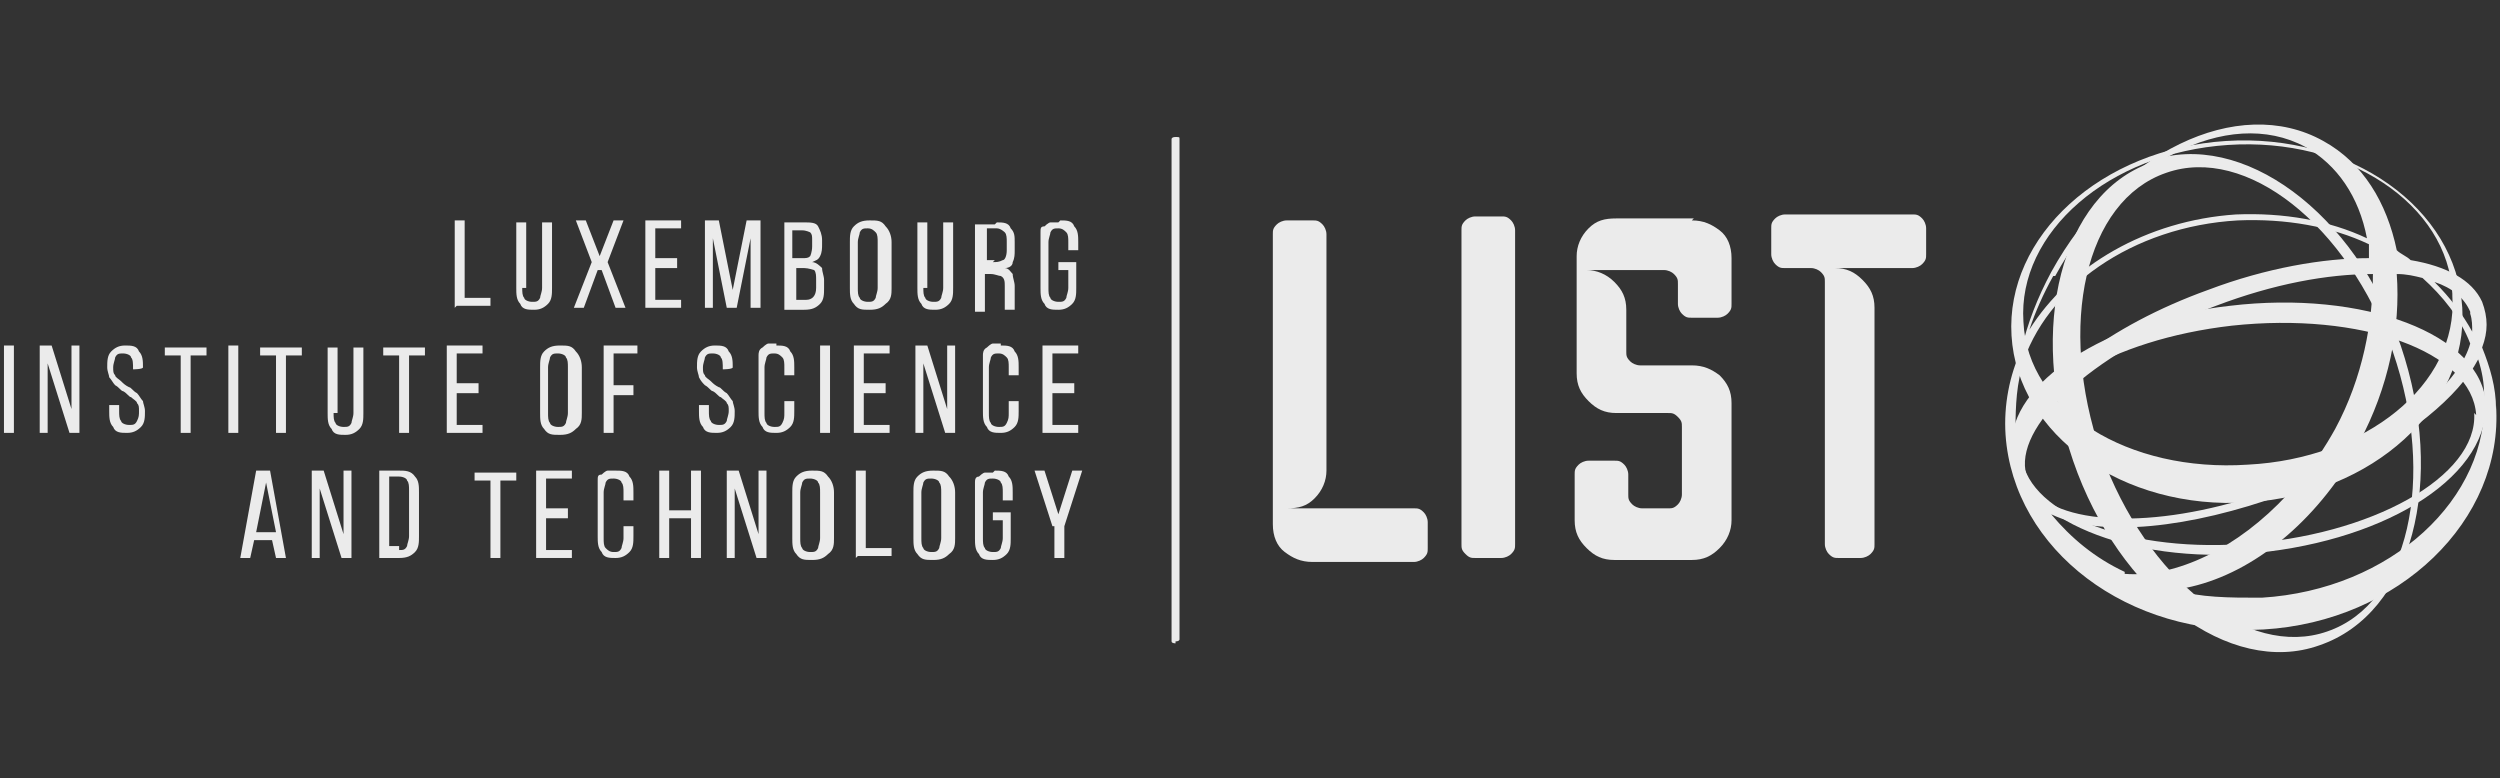 <svg viewBox="0 0 125.9 39.2" xmlns="http://www.w3.org/2000/svg"><rect x="0" y="0" width="125.9" height="39.2" fill="#333333" stroke="none"/><g fill="#fff" opacity=".9"><path d="m64.1 11.8c0-.2 0-.3.2-.5.1-.1.3-.2.5-.2h1.3c.2 0 .3 0 .5.2.1.1.2.3.2.5v11.9c0 .5-.2 1-.6 1.4s-.8.5-1.4.5h6.4c.2 0 .3 0 .5.2.1.1.2.3.2.5v1.3c0 .2 0 .3-.2.5-.1.1-.3.2-.5.2h-5.1c-.6 0-1-.2-1.4-.5s-.6-.8-.6-1.4v-14.5z"/><path d="m74.3 28.1c-.2 0-.3 0-.5-.2s-.2-.3-.2-.5v-15.8c0-.2 0-.3.2-.5.1-.1.3-.2.5-.2h1.3c.2 0 .3 0 .5.2.1.1.2.3.2.5v15.8c0 .2 0 .3-.2.5-.1.1-.3.2-.5.2z"/><path d="m85.2 11.1c.6 0 1 .2 1.4.5s.6.8.6 1.4v2.3c0 .2 0 .3-.2.5-.1.1-.3.2-.5.2h-1.3c-.2 0-.3 0-.5-.2-.1-.1-.2-.3-.2-.5v-1c0-.2 0-.3-.2-.5-.1-.1-.3-.2-.5-.2h-3.9c.5 0 1 .2 1.4.6s.6.8.6 1.4v2.1c0 .2 0 .3.2.5.1.1.3.2.5.2h2.6c.6 0 1 .2 1.4.5.4.4.6.8.6 1.4v5.9c0 .5-.2 1-.6 1.4s-.8.6-1.4.6h-3.9c-.6 0-1-.2-1.4-.6s-.6-.8-.6-1.4v-2.3c0-.2 0-.3.2-.5.1-.1.3-.2.5-.2h1.3c.2 0 .3 0 .5.2.1.1.2.3.2.5v1c0 .2 0 .3.2.5.1.1.3.2.5.2h1.3c.2 0 .3 0 .5-.2.1-.1.2-.3.2-.5v-3.4c0-.2 0-.3-.2-.5s-.3-.2-.5-.2h-2.6c-.6 0-1-.2-1.4-.6s-.6-.8-.6-1.4v-5.9c0-.5.2-1 .6-1.4s.8-.5 1.4-.5h3.9z"/><path d="m92.6 28.1c-.2 0-.3 0-.5-.2-.1-.1-.2-.3-.2-.5v-13.2c0-.2 0-.3-.2-.5-.1-.1-.3-.2-.5-.2h-1.3c-.2 0-.3 0-.5-.2-.1-.1-.2-.3-.2-.5v-1.3c0-.2 0-.3.2-.5.1-.1.3-.2.5-.2h6.4c.2 0 .3 0 .5.2.1.1.2.3.2.5v1.3c0 .2 0 .3-.2.5-.1.1-.3.2-.5.2h-3.9c.6 0 1 .2 1.4.6s.6.8.6 1.4v11.9c0 .2 0 .3-.2.5-.1.1-.3.2-.5.2h-1.3z"/><path d="m59.2 32.4s-.2 0-.2-.1v-25.3s0-.1.2-.1.2 0 .2.1v25.2s0 .1-.2.1z"/><path d="m108.3 8.2c-4.5 1.6-6.2 8.3-3.9 15s7.9 10.9 12.4 9.3c4.7-1.6 6.4-8.3 4.1-15.1-2.3-6.7-8-10.9-12.6-9.3m8.9 23.7c-4 1.4-9.1-2.6-11.4-9-2.2-6.4-.8-12.7 3.3-14.1 4-1.4 9.1 2.6 11.4 9 2.2 6.4.8 12.7-3.3 14.1z"/><path d="m101.3 16.9c.3 5 5.6 8.8 11.9 8.4s11.1-4.8 10.8-9.8-5.6-8.8-11.9-8.4-11.1 4.8-10.8 9.8zm22.2-2c.3 4.5-4.4 8.2-10.3 8.5-6 .4-11.1-2.7-11.3-7.2-.3-4.5 4.3-8.5 10.3-8.9s11.1 3 11.3 7.5"/><path d="m101.3 22.5c-.1-3.2 4.7-6.4 11-7.1 6.7-.8 12.7 1.4 12.9 5 0 3.8-5.4 7-12.2 7.5-6.4.4-11.6-2.1-11.7-5.3zm23.4-1.6c-.2-3.2-5.8-5.2-12.3-4.5-6.1.7-10.7 3.5-10.6 6.4s5 5 11.1 4.6c6.5-.4 11.9-3.4 11.7-6.6z"/><path d="m125.7 20.6c0-1.1-.3-2.1-.7-3.1.3-.8.3-1.5 0-2.3-.5-1.1-1.8-1.8-3.6-2.1-.2-.2-.5-.3-.7-.5-.5-2.4-1.7-4.4-3.7-5.5-4.3-2.4-10.4.6-13.7 6.6-.7 1.3-1.2 2.6-1.5 3.9-.6 1.3-.9 2.8-.8 4.3.4 5.8 6.2 10.2 13 9.8s12.1-5.5 11.7-11.3m-1.3-4.6c.1.3.1.6.1.9-.5-.9-1.1-1.7-1.9-2.5.9.3 1.5.8 1.8 1.5m-17.4 13.1c-1.5-.7-2.7-1.7-3.7-2.9 2.5 1.2 7 .7 11.7-1h.2c-2.5 2.7-5.6 4.2-8.2 4zm-5.2-10.3c1.2-4 5.6-7.1 10.9-7.4 2.4-.1 4.7.3 6.6 1.2v.7c-2.3 0-5.2.5-8.1 1.6-5 1.8-8.7 4.7-9.7 7.3 0-1 0-2.2.3-3.3m13.1 5.9c-5.5 2.1-10.7 2.1-12.4.3-.2-.4-.4-.7-.5-1.1-.4-2.5 3.7-6.1 9.6-8.3 2.9-1.1 5.6-1.6 7.9-1.6 0 2.4-.5 5.2-1.9 7.8-.5.9-1.1 1.8-1.7 2.6-.3.1-.6.2-.9.3m3.8-2.2c1.5-2.8 2.1-5.8 1.9-8.5.5 0 .9.1 1.3.2 1 .9 1.9 2 2.4 3.3-.5 1.8-2.8 3.8-6 5.6.1-.2.2-.4.3-.6zm-15.3-8.4c3.1-5.7 8.7-8.6 12.6-6.5 1.6.9 2.7 2.5 3.1 4.6-1.9-.9-4.2-1.3-6.6-1.2-4.5.3-8.4 2.6-10.4 5.8.3-.9.7-1.8 1.2-2.7m10.4 16.2c-1.5 0-3 0-4.3-.4 3.1-.4 6.3-2.6 8.6-6.1 3.2-1.6 5.7-3.6 6.7-5.5.2.6.3 1.2.3 1.8.3 5.2-4.7 9.8-11.2 10.2z"/><path d="m22.9 15.5v-4.4h.5v3.9h1.3v.4h-1.7z"/><path d="m26.3 14.5c0 .2 0 .4.1.5 0 .1.2.2.4.2s.3 0 .4-.2c0-.1.1-.3.1-.5v-3.3h.5v3.3c0 .3 0 .6-.2.8s-.4.3-.7.3-.6 0-.7-.3c-.2-.2-.2-.5-.2-.8v-3.3h.5v3.3z"/><path d="m30.1 13.6-.7 1.9h-.5l.9-2.3-.8-2.1h.5l.7 1.8.7-1.8h.5l-.8 2.1.9 2.3h-.5l-.7-1.9z"/><path d="m34.1 13.1v.4h-1.1v1.6h1.3v.4h-1.8v-4.4h1.8v.4h-1.3v1.5h1.1z"/><path d="m37.1 15.5h-.5l-.7-3.5v3.5h-.4v-4.4h.7l.7 3.5.7-3.5h.7v4.4h-.5v-3.5z"/><path d="m40.5 11.2c.3 0 .6 0 .7.2s.2.4.2.7v.2c0 .2 0 .4-.1.6s-.2.2-.4.3c.2 0 .4.2.5.3 0 .2.1.4.1.6v.4c0 .3 0 .6-.2.8s-.4.3-.8.3h-1v-4.4zm-.1 1.8c.2 0 .3 0 .4-.1 0 0 .1-.2.1-.5v-.3c0-.2 0-.3-.1-.4 0 0-.2-.1-.4-.1h-.5v1.4h.4zm.2 2.1c.3 0 .5-.2.5-.6v-.4c0-.2 0-.4-.1-.5 0 0-.3-.1-.5-.1h-.4v1.6z"/><path d="m42.8 12.2c0-.3 0-.6.2-.8s.4-.3.8-.3.6 0 .8.3c.2.2.3.5.3.8v2.3c0 .3 0 .6-.3.8-.2.2-.4.3-.8.3s-.6 0-.8-.3c-.2-.2-.2-.5-.2-.8zm.4 2.3c0 .2 0 .4.1.5 0 .1.2.2.4.2s.3 0 .4-.2c0-.1.1-.3.1-.5v-2.3c0-.2 0-.4-.1-.5s-.2-.2-.4-.2-.3 0-.4.2c0 .1-.1.3-.1.5z"/><path d="m46.5 14.5c0 .2 0 .4.1.5 0 .1.2.2.4.2s.3 0 .4-.2c0-.1.1-.3.1-.5v-3.3h.5v3.3c0 .3 0 .6-.2.8s-.4.3-.7.3-.6 0-.7-.3c-.2-.2-.2-.5-.2-.8v-3.3h.5v3.3z"/><path d="m50.2 11.2c.3 0 .6 0 .7.3.2.2.2.4.2.7v.4c0 .2 0 .4-.1.6 0 .2-.2.3-.4.3.2 0 .3.2.4.3 0 .2.1.4.1.6v.7.3.2h-.5s0-.1 0-.2c0 0 0-.2 0-.3v-.7c0-.2 0-.4-.2-.5-.1 0-.3-.1-.5-.1h-.3v1.9h-.5v-4.4h1zm-.2 2c.2 0 .3 0 .5-.1.1 0 .2-.2.2-.5v-.4c0-.2 0-.4-.1-.5 0 0-.2-.2-.4-.2h-.5v1.6h.4z"/><path d="m53.4 11.1c.3 0 .6 0 .7.3.2.2.2.5.2.8v.4h-.5v-.4c0-.2 0-.4-.1-.5s-.2-.2-.4-.2-.3 0-.4.2c0 .1-.1.3-.1.5v2.3c0 .2 0 .4.1.5 0 .1.2.2.4.2s.3 0 .4-.2c0-.1.1-.3.1-.5v-.9h-.5v-.4h.9v1.3c0 .3 0 .6-.2.8s-.4.3-.7.3-.6 0-.7-.3c-.2-.2-.2-.5-.2-.8v-2.3c0-.2 0-.3 0-.5s0-.3.2-.3c0 0 .2-.2.3-.2h.4"/><path d="m.7 17.4h-.5v4.4h.5z"/><path d="m2.4 21.8h-.4v-4.4h.6l1 3.2v-3.2h.4v4.4h-.5l-1.1-3.5z"/><path d="m6.3 17.4c.3 0 .6 0 .7.3.2.2.2.5.2.8 0 .1-.5.1-.5.1 0-.3 0-.5-.1-.6 0-.1-.2-.2-.4-.2s-.3 0-.4.2c0 .1-.1.3-.1.5s0 .3.1.4c0 .1.2.2.3.3s.2.2.4.3c.1 0 .2.2.4.3.1.1.2.3.3.4 0 .1.1.3.1.5 0 .3 0 .6-.2.8s-.4.3-.7.3-.6 0-.7-.3c-.2-.2-.2-.5-.2-.8v-.3h.5v.3c0 .2 0 .4.1.5 0 .1.2.2.4.2s.3 0 .4-.2.1-.3.1-.5 0-.3-.1-.4c0-.1-.2-.2-.3-.3-.1 0-.2-.2-.4-.3-.1 0-.2-.2-.4-.3-.1-.1-.2-.3-.3-.4 0-.1-.1-.3-.1-.5 0-.3 0-.6.2-.8s.4-.3.7-.3"/><path d="m9.1 21.8v-3.9h-.8v-.4h2.1v.4h-.8v3.9z"/><path d="m12 17.4h-.5v4.4h.5z"/><path d="m13.9 21.8v-3.9h-.8v-.4h2.1v.4h-.8v3.9z"/><path d="m16.8 20.8c0 .2 0 .4.1.5 0 .1.2.2.4.2s.3 0 .4-.2c0-.1.1-.3.1-.5v-3.3h.5v3.3c0 .3 0 .6-.2.8s-.4.3-.7.3-.6 0-.7-.3c-.2-.2-.2-.5-.2-.8v-3.3h.5v3.3z"/><path d="m20.1 21.8v-3.9h-.8v-.4h2.1v.4h-.8v3.9z"/><path d="m24.1 19.4v.4h-1.1v1.6h1.3v.4h-1.8v-4.4h1.8v.4h-1.3v1.5h1.1z"/><path d="m27.2 18.5c0-.3 0-.6.2-.8s.4-.3.8-.3.6 0 .8.3c.2.2.3.5.3.8v2.3c0 .3 0 .6-.3.8-.2.2-.4.3-.8.3s-.6 0-.8-.3c-.2-.2-.2-.5-.2-.8zm.4 2.3c0 .2 0 .4.1.5 0 .1.2.2.4.2s.3 0 .4-.2c0-.1.1-.3.1-.5v-2.3c0-.2 0-.4-.1-.5 0-.1-.2-.2-.4-.2s-.3 0-.4.2c0 .1-.1.3-.1.5z"/><path d="m31.9 19.5v.4h-1v1.9h-.5v-4.4h1.7v.4h-1.2v1.6h1z"/><path d="m36 17.4c.3 0 .6 0 .7.3.2.2.2.5.2.8 0 .1-.5.1-.5.1 0-.3 0-.5-.1-.6 0-.1-.2-.2-.4-.2s-.3 0-.4.2c0 .1-.1.3-.1.5s0 .3.1.4c0 .1.2.2.3.3s.2.2.4.3c.1 0 .2.2.4.3.1.1.2.3.3.4 0 .1.1.3.1.5 0 .3 0 .6-.2.8s-.4.3-.7.3-.6 0-.7-.3c-.2-.2-.2-.5-.2-.8v-.3h.5v.3c0 .2 0 .4.1.5 0 .1.2.2.4.2s.3 0 .4-.2c0-.1.1-.3.1-.5s0-.3-.1-.4c0-.1-.2-.2-.3-.3-.1 0-.2-.2-.4-.3-.1 0-.2-.2-.4-.3-.1-.1-.2-.2-.3-.4 0-.1-.1-.3-.1-.5 0-.3 0-.6.2-.8s.4-.3.7-.3"/><path d="m39.1 17.4c.3 0 .6 0 .7.3.2.2.2.5.2.8v.4h-.5v-.4c0-.2 0-.4-.1-.5s-.2-.2-.4-.2-.3 0-.4.2c0 .1-.1.3-.1.5v2.3c0 .2 0 .4.1.5 0 .1.2.2.4.2s.3 0 .4-.2.1-.3.1-.5v-.6h.5v.5c0 .3 0 .6-.2.8s-.4.3-.7.3-.6 0-.7-.3c-.2-.2-.2-.5-.2-.8v-2.3c0-.2 0-.3 0-.5 0-.1 0-.3.2-.4 0 0 .2-.2.3-.2h.4"/><path d="m41.8 17.4h-.5v4.4h.5z"/><path d="m44.6 19.4v.4h-1.1v1.6h1.3v.4h-1.8v-4.4h1.8v.4h-1.3v1.5h1.1z"/><path d="m46.5 21.8h-.4v-4.4h.6l1 3.2v-3.2h.4v4.4h-.5l-1.1-3.5z"/><path d="m50.4 17.4c.3 0 .6 0 .7.3.2.2.2.5.2.8v.4h-.5v-.4c0-.2 0-.4-.1-.5s-.2-.2-.4-.2-.3 0-.4.2c0 .1-.1.3-.1.5v2.3c0 .2 0 .4.1.5 0 .1.2.2.4.2s.3 0 .4-.2.1-.3.1-.5v-.6h.5v.5c0 .3 0 .6-.2.8s-.4.3-.7.3-.6 0-.7-.3c-.2-.2-.2-.5-.2-.8v-2.3c0-.2 0-.3 0-.5 0-.1 0-.3.2-.4 0 0 .2-.2.3-.2h.4"/><path d="m54.1 19.4v.4h-1.1v1.6h1.3v.4h-1.8v-4.4h1.8v.4h-1.3v1.5h1.1z"/><path d="m12.8 27.2-.2.9h-.5l.8-4.4h.7l.8 4.4h-.5l-.2-.9h-1.1zm.1-.4h1l-.5-2.5z"/><path d="m16.1 28.1h-.4v-4.4h.6l1 3.2v-3.2h.4v4.4h-.5l-1.1-3.5z"/><path d="m20.1 23.7c.3 0 .6 0 .8.3.2.2.2.5.2.8v2.2c0 .3 0 .6-.2.8s-.4.3-.8.3h-1v-4.4zm0 4c.2 0 .3 0 .4-.2 0-.1.1-.3.1-.5v-2.3c0-.2 0-.4-.1-.5 0-.1-.2-.2-.4-.2h-.5v3.5h.5z"/><path d="m24.7 28.1v-3.9h-.8v-.4h2.1v.4h-.8v3.9z"/><path d="m28.6 25.7v.4h-1.1v1.6h1.3v.4h-1.8v-4.4h1.8v.4h-1.3v1.5h1.1z"/><path d="m31 23.7c.3 0 .6 0 .7.3.2.2.2.5.2.8v.4h-.5v-.4c0-.2 0-.4-.1-.5 0-.1-.2-.2-.4-.2s-.3 0-.4.2c0 .1-.1.3-.1.5v2.3c0 .2 0 .4.1.5s.2.2.4.2.3 0 .4-.2c0-.1.1-.3.1-.5v-.6h.5v.5c0 .3 0 .6-.2.8s-.4.3-.7.3-.6 0-.7-.3c-.2-.2-.2-.5-.2-.8v-2.3c0-.2 0-.3 0-.5s0-.3.2-.3c0 0 .2-.2.3-.2z"/><path d="m33.7 26.1v2h-.5v-4.4h.5v2h1.1v-2h.5v4.4h-.5v-2z"/><path d="m37 28.1h-.4v-4.4h.6l1 3.2v-3.2h.4v4.4h-.5l-1.1-3.5z"/><path d="m39.9 24.8c0-.3 0-.6.2-.8s.4-.3.8-.3.6 0 .8.3c.2.2.3.5.3.8v2.3c0 .3 0 .6-.3.8-.2.2-.4.3-.8.3s-.6 0-.8-.3c-.2-.2-.2-.5-.2-.8zm.4 2.3c0 .2 0 .4.1.5 0 .1.2.2.4.2s.3 0 .4-.2c0-.1.1-.3.1-.5v-2.3c0-.2 0-.4-.1-.5 0-.1-.2-.2-.4-.2s-.3 0-.4.2c0 .1-.1.3-.1.5z"/><path d="m43.1 28.1v-4.4h.5v3.9h1.3v.4h-1.7z"/><path d="m46 24.8c0-.3 0-.6.2-.8s.4-.3.8-.3.6 0 .8.3c.2.2.3.5.3.8v2.3c0 .3 0 .6-.3.8-.2.2-.4.3-.8.3s-.6 0-.8-.3c-.2-.2-.2-.5-.2-.8zm.4 2.3c0 .2 0 .4.1.5 0 .1.2.2.4.2s.3 0 .4-.2c0-.1.1-.3.1-.5v-2.3c0-.2 0-.4-.1-.5 0-.1-.2-.2-.4-.2s-.3 0-.4.2c0 .1-.1.3-.1.5z"/><path d="m50.1 23.7c.3 0 .6 0 .7.3.2.2.2.5.2.8v.4h-.5v-.4c0-.2 0-.4-.1-.5 0-.1-.2-.2-.4-.2s-.3 0-.4.2c0 .1-.1.3-.1.5v2.3c0 .2 0 .4.1.5 0 .1.2.2.4.2s.3 0 .4-.2c0-.1.1-.3.1-.5v-.9h-.5v-.4h.9v1.3c0 .3 0 .6-.2.8s-.4.3-.7.3-.6 0-.7-.3c-.2-.2-.2-.5-.2-.8v-2.3c0-.2 0-.3 0-.5 0-.1 0-.3.2-.3 0 0 .2-.2.3-.2h.4"/><path d="m53 26.5-.9-2.8h.5l.7 2.2.7-2.2h.5l-.9 2.8v1.6h-.5v-1.6z"/></g></svg>